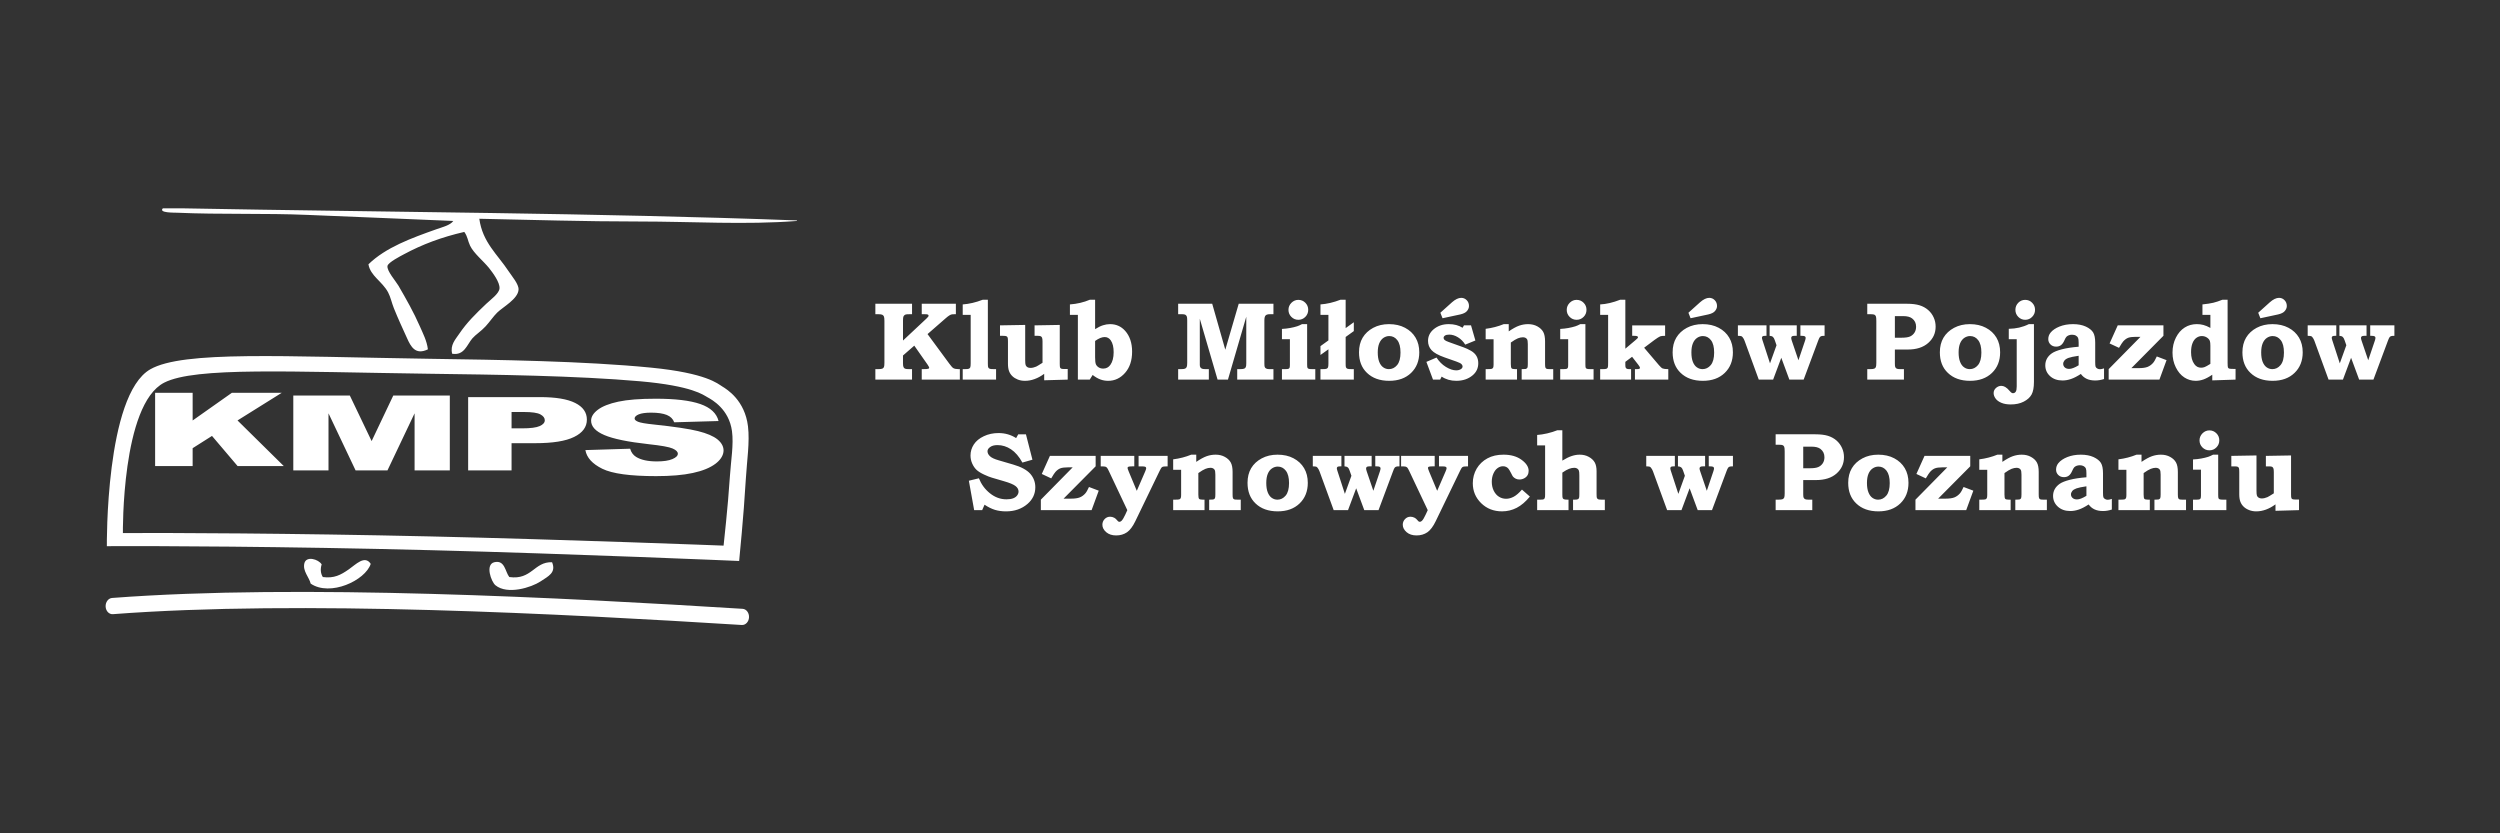 <?xml version="1.0" encoding="UTF-8"?>
<!DOCTYPE svg PUBLIC "-//W3C//DTD SVG 1.1//EN" "http://www.w3.org/Graphics/SVG/1.1/DTD/svg11.dtd">
<!-- Creator: CorelDRAW X7 -->
<svg xmlns="http://www.w3.org/2000/svg" xml:space="preserve" width="1200px" height="400px" version="1.1" style="shape-rendering:geometricPrecision; text-rendering:geometricPrecision; image-rendering:optimizeQuality; fill-rule:evenodd; clip-rule:evenodd"
viewBox="0 0 120000 40000"
 xmlns:xlink="http://www.w3.org/1999/xlink">
 <rect x="0" y="0" width="120000" height="40000" fill="#333333" stroke="none"/>
 <defs>
  <style type="text/css">
   <![CDATA[
    .fil0 {fill:white}
   ]]>
  </style>
 </defs>
 <g id="Warstwa_x0020_1">
  <path class="fil0" d="M42018 14580l1760 0 0 502 -116 0c-110,0 -178,6 -204,19 -40,19 -70,45 -88,80 -18,35 -26,101 -26,196l0 969 1122 -1051c51,-47 81,-79 91,-96 10,-16 15,-31 15,-43 0,-25 -10,-44 -30,-55 -20,-13 -69,-19 -152,-19l-146 0 0 -502 1638 0 0 502 -55 0c-76,0 -129,4 -158,12 -29,8 -65,25 -107,51 -43,27 -98,69 -165,128l-875 763 1044 1418c90,122 155,195 196,217 57,31 137,47 241,47l70 0 0 503 -1829 0 0 -503 73 0c134,0 215,-6 245,-19 27,-11 41,-27 41,-47 0,-20 -26,-70 -79,-150l-638 -911 -542 473 0 369c0,91 8,153 25,188 17,36 41,59 73,75 31,15 95,22 190,22l146 0 0 503 -1760 0 0 -503 132 0c103,0 172,-8 207,-25 34,-16 60,-43 75,-80 14,-29 21,-101 21,-214l0 -1991c0,-107 -8,-179 -24,-216 -15,-37 -41,-64 -75,-82 -34,-19 -97,-28 -187,-28l-149 0 0 -502zm-36889 11636c2349,-12 8409,10 15518,192 6874,175 14832,519 14832,519 17,-234 210,-2040 321,-3941 51,-867 195,-1767 103,-2525 -151,-1242 -1000,-1769 -1239,-1913 -206,-124 -743,-638 -3408,-901 -3244,-319 -7311,-374 -10635,-425 -7030,-107 -11831,-396 -13405,503 -2167,1236 -2087,8491 -2087,8491zm2688 -16216c324,0 647,0 970,0 9829,187 19818,219 29464,580 0,8 0,17 0,26 -2453,193 -5026,26 -7595,26 -2573,0 -5152,-79 -7649,-132 155,1135 874,1710 1413,2529 152,231 483,609 471,869 -21,451 -751,837 -1025,1106 -181,177 -358,443 -555,658 -212,233 -484,402 -637,580 -256,296 -389,836 -970,737 -106,-416 158,-690 332,-948 373,-552 797,-968 1303,-1448 208,-198 618,-489 638,-738 22,-290 -319,-747 -499,-975 -276,-345 -741,-711 -915,-1079 -117,-245 -107,-424 -277,-659 -1086,251 -2012,595 -2911,1080 -121,66 -746,382 -776,553 -41,236 408,743 527,949 394,683 725,1261 1026,1948 152,347 337,696 387,1106 -601,296 -824,-143 -997,-526 -249,-547 -427,-930 -637,-1449 -99,-243 -158,-541 -278,-763 -286,-530 -849,-786 -942,-1344 835,-811 2056,-1255 3270,-1685 286,-101 653,-187 804,-395 -2181,-98 -4577,-186 -6985,-290 -2016,-87 -4211,-14 -6264,-105 -147,-7 -911,14 -693,-211zm20281 11604l2149 -66c47,171 142,302 284,392 233,145 565,218 997,218 323,0 571,-37 746,-112 175,-74 262,-160 262,-258 0,-93 -83,-177 -250,-250 -166,-74 -551,-143 -1156,-208 -991,-110 -1697,-255 -2120,-437 -425,-181 -637,-412 -637,-693 0,-185 108,-359 326,-524 218,-164 545,-293 982,-387 437,-94 1036,-141 1797,-141 935,0 1647,85 2138,256 489,171 781,443 875,815l-2130 61c-57,-161 -175,-279 -356,-353 -181,-73 -432,-110 -751,-110 -262,0 -460,28 -594,82 -132,55 -199,122 -199,200 0,57 55,109 165,155 106,47 359,91 758,132 987,104 1695,210 2122,317 427,107 738,240 933,398 457,374 341,840 -98,1170 -259,194 -622,342 -1087,442 -465,101 -1052,151 -1761,151 -1243,0 -2104,-118 -2582,-353 -479,-236 -750,-534 -813,-897zm-5627 -2543l3450 0c751,0 1314,93 1688,281 374,187 561,453 561,799 0,355 -204,632 -612,832 -407,201 -1030,300 -1866,300l-1137 0 0 1306 -2084 0 0 -3518zm2084 1500l509 0c400,0 681,-37 843,-110 162,-72 243,-166 243,-279 0,-111 -71,-204 -211,-281 -140,-77 -405,-115 -793,-115l-591 0 0 785zm-17109 -1708l1801 0 0 1330 1885 -1330 2394 0 -2125 1328 2221 2190 -2217 0 -1229 -1447 -929 589 0 858 -1801 0 0 -3518zm6632 133l2714 0 1046 2186 1039 -2186 2714 0 0 3593 -1691 0 0 -2740 -1302 2740 -1530 0 -1300 -2740 0 2740 -1690 0 0 -3593zm12421 8001c207,500 -173,669 -555,922 -440,290 -1587,654 -2162,184 -205,-168 -502,-1000 -55,-1106 513,-122 520,464 720,711 1078,154 1193,-744 2052,-711zm-11059 105c-68,207 -54,437 56,606 541,72 857,-99 1246,-369 332,-229 768,-703 1053,-263 -262,800 -1952,1583 -2882,948 -75,-310 -394,-607 -304,-974 89,-371 681,-200 831,52zm-10023 2388c-182,13 -337,-150 -347,-364 -10,-215 128,-400 310,-414 4510,-343 9936,-346 15309,-196 5369,149 10672,451 14956,717 181,11 318,194 308,408 -10,214 -165,379 -346,368 -4286,-266 -9589,-568 -14937,-717 -5344,-149 -10748,-145 -15253,198zm482 -3894c2232,-11 7988,8 14742,162 6531,149 14091,442 14091,442 16,-199 199,-1735 305,-3351 48,-737 185,-1502 98,-2146 -144,-1055 -951,-1503 -1178,-1626 -196,-105 -705,-542 -3237,-766 -3082,-271 -6946,-318 -10104,-361 -6678,-91 -11238,-337 -12735,427 -2058,1051 -1982,7219 -1982,7219zm51521 -3762l0 346c195,-133 363,-225 501,-273 140,-49 282,-73 428,-73 168,0 316,35 444,107 129,71 224,160 282,267 59,106 89,259 89,455l0 1083c0,93 6,151 19,177 12,26 33,45 61,57 21,9 83,14 186,14l126 0 0 502 -1516 0 0 -502c114,-2 178,-5 192,-8 43,-12 70,-33 84,-60 14,-28 21,-87 21,-179l0 -953c0,-123 -13,-202 -39,-239 -41,-60 -107,-91 -197,-91 -75,0 -154,17 -238,50 -85,33 -199,100 -343,203l0 1030c0,112 12,181 37,207 24,26 84,40 176,40l84 0 0 502 -1505 0 0 -502 75 0c119,0 192,-6 220,-15 29,-11 51,-30 65,-56 15,-26 22,-77 22,-153l0 -1209 -382 0 0 -503c309,-39 599,-114 868,-224l240 0zm3900 0c295,0 552,57 770,174 220,116 389,275 507,475 118,200 177,435 177,703 0,406 -131,736 -393,989 -262,253 -613,380 -1051,380 -447,0 -803,-127 -1067,-382 -255,-244 -382,-572 -382,-987 0,-272 58,-506 174,-702 116,-196 285,-354 506,-472 221,-119 474,-178 759,-178zm13 572c-99,0 -192,29 -279,88 -87,59 -154,145 -201,260 -48,115 -72,259 -72,437 0,181 23,332 70,451 47,120 112,209 194,266 83,57 173,86 271,86 153,0 284,-65 394,-194 108,-129 164,-330 164,-602 0,-263 -51,-460 -153,-593 -102,-133 -231,-199 -388,-199zm1681 -514l1373 0 0 503 -57 0c-66,0 -107,7 -126,21 -25,17 -36,41 -36,70 0,26 7,63 23,112l363 1118 314 -869 -87 -249c-24,-73 -53,-124 -89,-153 -36,-30 -88,-46 -157,-50l0 -503 1304 0 0 503 -109 0c-60,0 -101,9 -124,26 -23,18 -34,43 -34,77 0,31 10,76 30,136l318 934 316 -936c19,-60 30,-107 30,-138 0,-33 -12,-58 -37,-74 -24,-17 -77,-25 -156,-25l-60 0 0 -503 1162 0 0 503c-84,0 -137,5 -163,16 -26,10 -49,27 -68,49 -24,33 -51,91 -79,172l-696 1864 -685 0 -388 -1048 -391 1048 -689 0 -681 -1864c-25,-66 -55,-120 -90,-164 -21,-29 -44,-49 -67,-57 -24,-9 -79,-14 -164,-16l0 -503zm4238 0l1613 0 0 503 -106 0c-95,0 -156,7 -181,20 -25,13 -37,31 -37,56 0,20 18,76 53,164l390 934 405 -934c31,-72 47,-122 47,-154 0,-28 -14,-49 -39,-64 -26,-15 -86,-22 -179,-22l-147 0 0 -503 1394 0 0 503c-123,2 -195,7 -216,13 -29,7 -53,20 -72,40 -20,19 -51,72 -93,158l-1170 2420c-122,253 -255,431 -399,532 -148,101 -321,152 -523,152 -197,0 -356,-53 -478,-158 -120,-105 -182,-224 -182,-356 0,-105 37,-195 109,-271 72,-76 160,-113 262,-113 68,0 135,16 201,51 43,23 88,61 132,114 27,35 50,56 66,66 17,10 32,14 48,14 37,0 72,-18 106,-52 52,-53 111,-153 176,-295l99 -214 -880 -1861c-44,-94 -77,-152 -99,-178 -25,-24 -51,-41 -80,-49 -29,-9 -102,-13 -220,-13l0 -503zm5802 1618l380 336c-204,247 -414,427 -634,540 -218,112 -453,169 -703,169 -400,0 -734,-131 -1002,-393 -267,-262 -401,-581 -401,-957 0,-255 63,-488 186,-701 126,-210 297,-375 516,-493 218,-119 475,-177 772,-177 355,0 645,83 870,249 225,166 337,341 337,526 0,77 -17,148 -52,209 -36,63 -90,112 -162,151 -72,38 -149,57 -231,57 -65,0 -125,-14 -175,-39 -53,-26 -96,-59 -131,-99 -15,-17 -45,-71 -89,-161 -58,-112 -101,-187 -133,-223 -31,-37 -69,-64 -111,-84 -43,-21 -93,-30 -148,-30 -89,0 -174,28 -257,87 -82,57 -149,145 -202,263 -52,118 -79,248 -79,394 0,159 31,302 93,429 63,127 146,224 250,289 104,66 219,99 345,99 121,0 242,-33 365,-98 122,-66 255,-180 396,-343zm1938 -2847l0 1456c170,-105 321,-178 452,-221 131,-43 257,-64 380,-64 163,0 309,34 437,105 129,70 223,159 284,264 60,107 90,248 90,425l0 1087c0,106 5,170 14,193 12,33 39,57 76,72 23,9 85,14 186,14l121 0 0 502 -1526 0 0 -502 78 0c73,0 124,-7 152,-21 27,-14 46,-34 56,-59 11,-25 16,-86 16,-183l0 -897c0,-118 -7,-196 -22,-236 -14,-38 -41,-70 -78,-96 -38,-25 -85,-38 -141,-38 -81,0 -165,17 -252,50 -89,33 -197,94 -323,182l0 1035c0,99 5,160 16,184 10,25 30,44 59,58 29,14 84,21 166,21l56 0 0 502 -1506 0 0 -502 147 0c85,0 140,-6 163,-17 24,-12 42,-31 53,-58 13,-27 19,-80 19,-161l0 -2368 -382 0 0 -502c143,-10 305,-34 483,-75 179,-42 340,-92 483,-150l243 0zm4028 1229l1373 0 0 503 -57 0c-65,0 -106,7 -126,21 -24,17 -35,41 -35,70 0,26 7,63 22,112l364 1118 313 -869 -86 -249c-25,-73 -54,-124 -89,-153 -37,-30 -89,-46 -157,-50l0 -503 1303 0 0 503 -108 0c-60,0 -101,9 -124,26 -23,18 -35,43 -35,77 0,31 11,76 32,136l317 934 315 -936c21,-60 31,-107 31,-138 0,-33 -12,-58 -37,-74 -25,-17 -77,-25 -156,-25l-60 0 0 -503 1161 0 0 503c-83,0 -137,5 -163,16 -26,10 -48,27 -67,49 -24,33 -51,91 -80,172l-695 1864 -686 0 -388 -1048 -391 1048 -689 0 -680 -1864c-25,-66 -55,-120 -91,-164 -20,-29 -42,-49 -67,-57 -23,-9 -78,-14 -164,-16l0 -503zm6211 -1036l1907 0c242,0 443,24 603,73 160,50 297,126 412,226 114,101 203,221 265,360 63,138 93,284 93,439 0,311 -118,572 -356,784 -237,209 -565,315 -983,315l-617 0 0 682c0,85 7,139 19,161 15,34 39,58 71,74 31,16 86,24 161,24l184 0 0 502 -1759 0 0 -502 121 0c108,0 180,-8 214,-24 35,-16 60,-41 75,-74 16,-34 24,-105 24,-211l0 -2003c0,-112 -7,-185 -21,-221 -14,-36 -36,-62 -66,-78 -30,-17 -88,-25 -173,-25l-174 0 0 -502zm1324 593l0 1037 310 0c188,0 327,-19 415,-59 88,-39 159,-100 213,-180 54,-82 80,-178 80,-291 0,-167 -64,-300 -191,-398 -96,-73 -238,-109 -424,-109l-403 0zm3598 385c295,0 552,57 771,174 220,116 388,275 506,475 118,200 177,435 177,703 0,406 -130,736 -392,989 -263,253 -614,380 -1051,380 -448,0 -803,-127 -1067,-382 -255,-244 -383,-572 -383,-987 0,-272 58,-506 175,-702 116,-196 285,-354 506,-472 220,-119 473,-178 758,-178zm13 572c-99,0 -192,29 -279,88 -86,59 -153,145 -201,260 -48,115 -72,259 -72,437 0,181 23,332 71,451 47,120 112,209 194,266 83,57 172,86 271,86 153,0 283,-65 393,-194 109,-129 164,-330 164,-602 0,-263 -51,-460 -152,-593 -102,-133 -232,-199 -389,-199zm2211 -514l2195 0 0 501 -1541 1552 351 0c186,0 328,-20 428,-60 99,-40 186,-103 262,-188 53,-58 111,-161 180,-312l468 177 -342 934 -2436 0 0 -502 1527 -1551 -238 0c-151,0 -268,15 -351,46 -82,31 -160,88 -236,172 -38,40 -106,143 -205,311l-452 -212 390 -868zm3737 -58l0 346c195,-133 363,-225 501,-273 140,-49 282,-73 428,-73 168,0 316,35 444,107 130,71 224,160 283,267 59,106 88,259 88,455l0 1083c0,93 6,151 19,177 13,26 34,45 61,57 20,9 82,14 186,14l126 0 0 502 -1515 0 0 -502c113,-2 177,-5 191,-8 44,-12 70,-33 85,-60 12,-28 20,-87 20,-179l0 -953c0,-123 -13,-202 -39,-239 -41,-60 -107,-91 -197,-91 -74,0 -154,17 -239,50 -84,33 -198,100 -341,203l0 1030c0,112 12,181 37,207 24,26 83,40 176,40l83 0 0 502 -1505 0 0 -502 75 0c118,0 192,-6 220,-15 29,-11 50,-30 64,-56 15,-26 23,-77 23,-153l0 -1209 -382 0 0 -503c309,-39 599,-114 869,-224l239 0zm4034 1085l0 -192c0,-114 -9,-192 -28,-235 -19,-43 -53,-79 -104,-107 -50,-29 -113,-44 -187,-44 -58,0 -110,11 -157,29 -47,19 -84,43 -111,72 -28,30 -60,87 -97,171 -46,107 -101,184 -166,231 -64,47 -142,69 -229,69 -111,0 -201,-34 -272,-104 -71,-69 -106,-155 -106,-257 0,-116 36,-219 108,-309 98,-121 242,-218 433,-295 192,-76 408,-114 647,-114 240,0 444,39 613,116 168,79 285,172 352,280 66,109 100,274 100,496l0 931c0,115 6,189 18,221 12,32 38,60 78,84 40,25 84,37 132,37 49,0 115,-15 196,-42l0 511c-147,48 -288,71 -424,71 -159,0 -294,-26 -407,-79 -112,-52 -206,-130 -283,-236 -172,113 -329,195 -470,243 -141,48 -277,72 -409,72 -247,0 -446,-71 -599,-211 -152,-139 -229,-312 -229,-517 0,-117 28,-224 80,-321 53,-97 132,-182 236,-256 105,-73 267,-137 487,-194 219,-56 485,-97 798,-121zm0 433c-227,33 -387,67 -481,101 -94,34 -160,75 -200,127 -40,52 -61,104 -61,158 0,69 26,127 78,174 52,48 123,70 211,70 58,0 124,-14 200,-44 75,-29 160,-73 253,-130l0 -456zm2645 -1518l0 346c196,-133 363,-225 502,-273 140,-49 282,-73 427,-73 168,0 317,35 445,107 129,71 224,160 281,267 60,106 89,259 89,455l0 1083c0,93 7,151 20,177 12,26 32,45 61,57 19,9 81,14 185,14l126 0 0 502 -1516 0 0 -502c114,-2 179,-5 192,-8 44,-12 70,-33 84,-60 14,-28 21,-87 21,-179l0 -953c0,-123 -13,-202 -39,-239 -41,-60 -107,-91 -196,-91 -75,0 -154,17 -239,50 -85,33 -199,100 -342,203l0 1030c0,112 12,181 37,207 24,26 83,40 176,40l84 0 0 502 -1506 0 0 -502 76 0c118,0 191,-6 220,-15 28,-11 50,-30 64,-56 15,-26 22,-77 22,-153l0 -1209 -382 0 0 -503c310,-39 600,-114 869,-224l239 0zm3258 -1166c132,0 243,47 336,140 93,93 139,205 139,337 0,134 -46,247 -139,340 -93,94 -204,140 -336,140 -131,0 -242,-46 -336,-140 -92,-93 -138,-205 -138,-337 0,-131 48,-243 142,-338 96,-95 206,-142 332,-142zm422 1166l0 1925c0,92 5,149 16,169 10,21 28,37 56,49 26,11 86,17 179,17l141 0 0 502 -1601 0 0 -502 137 0c89,0 147,-5 171,-15 25,-9 44,-26 56,-48 11,-22 18,-68 18,-135l0 -1241 -382 0 0 -492c136,-6 267,-21 392,-44 125,-22 237,-50 336,-81 63,-21 141,-55 235,-104l246 0zm630 58l1208 -21 0 1688c0,121 7,200 22,240 15,40 41,73 81,98 39,25 89,38 148,38 86,0 178,-21 276,-63 38,-17 140,-78 305,-183l0 -1018c0,-88 -7,-149 -21,-182 -14,-33 -34,-57 -60,-72 -25,-15 -75,-22 -150,-22l-150 0 0 -503 1208 -21 0 1862c0,97 5,158 17,184 10,25 28,43 53,54 25,11 84,17 177,17l135 0 0 508 -1129 32 0 -310c-152,112 -305,196 -459,252 -154,56 -309,85 -464,85 -124,0 -238,-21 -343,-62 -104,-41 -192,-95 -262,-163 -72,-69 -124,-149 -159,-241 -34,-93 -52,-210 -52,-355l0 -1073c0,-100 -5,-162 -17,-187 -11,-27 -30,-46 -55,-59 -27,-13 -81,-20 -166,-20l-143 0 0 -503zm-59686 -7494l0 3056c0,102 6,163 14,182 12,35 38,61 80,76 26,11 95,16 209,16l91 0 0 503 -1601 0 0 -503 98 0c103,0 169,-6 198,-20 29,-13 51,-34 65,-62 14,-30 21,-93 21,-192l0 -2330 -382 0 0 -502c309,-22 628,-96 958,-224l249 0zm583 1229l1209 -21 0 1688c0,120 7,200 22,240 15,40 42,72 81,98 39,25 89,37 147,37 88,0 179,-20 277,-62 38,-17 140,-78 305,-184l0 -1017c0,-88 -7,-150 -21,-183 -13,-33 -34,-57 -60,-71 -25,-15 -76,-23 -150,-23l-151 0 0 -502 1209 -21 0 1862c0,97 5,157 16,183 11,25 29,43 54,55 25,11 84,17 176,17l136 0 0 508 -1129 32 0 -310c-152,112 -305,196 -459,251 -154,57 -308,85 -464,85 -124,0 -238,-20 -344,-61 -104,-42 -191,-95 -262,-164 -71,-69 -124,-149 -158,-241 -34,-92 -52,-210 -52,-354l0 -1074c0,-99 -5,-161 -17,-187 -11,-27 -30,-46 -56,-59 -26,-13 -81,-20 -165,-20l-144 0 0 -502zm4565 -1229l0 1411c143,-91 271,-153 382,-187 110,-36 222,-54 334,-54 293,0 535,108 727,323 221,249 333,582 333,998 0,422 -112,761 -336,1016 -224,256 -495,384 -812,384 -129,0 -254,-21 -373,-65 -119,-43 -243,-115 -373,-216l-140 223 -569 0 0 -3107 -382 0 0 -502c342,-25 660,-100 954,-224l255 0zm0 1977l0 789c0,159 12,269 37,329 26,59 69,109 132,149 62,40 136,60 220,60 144,0 257,-60 342,-177 106,-147 159,-350 159,-610 0,-244 -45,-433 -137,-566 -74,-107 -171,-161 -292,-161 -67,0 -138,15 -215,46 -76,32 -159,79 -246,141zm3986 -1785l1635 0 628 2207 644 -2207 1667 0 0 502 -178 0c-96,0 -164,21 -201,62 -37,41 -56,117 -56,231l0 2069c0,91 6,147 16,169 15,36 37,60 65,74 37,20 87,31 150,31l204 0 0 503 -1739 0 0 -503 135 0c99,0 165,-8 200,-23 34,-16 60,-40 75,-72 17,-32 25,-92 25,-179l0 -2242 -880 3019 -498 0 -853 -2921 0 2214c0,50 8,90 27,118 17,27 43,48 76,64 34,15 87,22 160,22l171 0 0 503 -1473 0 0 -503 145 0c93,0 155,-8 189,-25 34,-16 59,-43 76,-78 16,-36 25,-102 25,-197l0 -2043c0,-94 -7,-156 -19,-183 -15,-38 -39,-66 -70,-84 -32,-17 -80,-26 -148,-26l-198 0 0 -502zm5769 -187c133,0 243,46 336,139 92,93 138,206 138,337 0,135 -46,248 -138,341 -93,93 -203,140 -336,140 -131,0 -243,-47 -335,-140 -93,-93 -139,-205 -139,-338 0,-130 47,-242 142,-338 96,-94 206,-141 332,-141zm422 1165l0 1926c0,92 5,148 16,169 10,20 28,37 55,48 27,12 87,17 180,17l141 0 0 503 -1601 0 0 -503 137 0c90,0 147,-5 172,-14 25,-10 43,-26 55,-48 11,-22 18,-68 18,-136l0 -1240 -382 0 0 -492c136,-8 267,-21 392,-45 125,-22 237,-50 335,-81 64,-20 143,-55 236,-104l246 0zm1849 191l392 -282 0 425 -392 282 0 1270c0,102 4,163 13,182 11,35 38,61 79,76 26,11 96,16 210,16l90 0 0 503 -1601 0 0 -503 98 0c104,0 170,-6 199,-20 29,-13 51,-34 65,-63 13,-29 20,-93 20,-191l0 -678 -382 273 0 -425 382 -275 0 -1225 -382 0 0 -502c309,-22 628,-96 958,-224l251 0 0 1361zm2079 -191c295,0 552,58 771,175 220,115 388,274 506,474 119,200 178,435 178,704 0,406 -131,736 -393,989 -262,253 -613,379 -1052,379 -446,0 -801,-127 -1066,-382 -255,-243 -382,-572 -382,-986 0,-272 57,-506 174,-702 117,-196 286,-354 506,-473 221,-118 473,-178 758,-178zm13 572c-98,0 -191,30 -278,88 -86,59 -153,146 -201,261 -48,114 -72,259 -72,436 0,182 23,333 70,452 47,119 112,209 194,265 82,58 172,86 271,86 154,0 284,-64 393,-193 109,-130 164,-330 164,-602 0,-264 -50,-461 -152,-594 -101,-133 -232,-199 -389,-199zm3588 -513l338 0 209 726 -487 199c-93,-150 -209,-267 -350,-353 -140,-86 -280,-128 -418,-128 -91,0 -159,15 -204,46 -45,30 -67,68 -67,111 0,35 16,69 48,100 32,30 97,63 197,98l711 255c126,45 247,102 362,169 116,68 202,151 260,249 57,98 86,213 86,345 0,235 -89,429 -269,580 -209,177 -472,265 -785,265 -269,0 -503,-67 -703,-202l-73 144 -343 0 -317 -851 486 -208c123,191 273,341 452,451 179,109 343,164 493,164 93,0 170,-22 234,-65 49,-35 72,-76 72,-123 0,-40 -18,-78 -56,-115 -37,-36 -120,-77 -248,-122l-558 -196c-309,-109 -518,-226 -629,-350 -112,-124 -167,-271 -167,-442 0,-218 86,-401 260,-551 199,-170 444,-255 734,-255 259,0 480,58 664,175l68 -116zm-1030 -342l-104 -264 558 -501c161,-142 308,-214 444,-214 102,0 191,38 264,113 72,75 108,167 108,279 0,82 -31,161 -93,237 -62,77 -172,132 -329,168l-848 182zm3178 283l0 347c195,-134 363,-226 502,-274 139,-49 282,-73 427,-73 168,0 316,36 445,107 128,71 223,160 282,267 59,107 88,259 88,455l0 1083c0,93 6,152 19,178 13,25 33,45 61,57 20,8 83,13 185,13l127 0 0 503 -1515 0 0 -503c113,-2 177,-5 191,-8 43,-12 71,-32 85,-60 13,-27 19,-87 19,-179l0 -952c0,-123 -12,-203 -38,-239 -41,-60 -107,-91 -197,-91 -74,0 -154,16 -238,49 -85,33 -199,101 -342,203l0 1030c0,112 12,182 37,208 23,26 83,39 176,39l84 0 0 503 -1505 0 0 -503 75 0c118,0 191,-5 219,-15 28,-11 51,-30 64,-55 15,-26 22,-77 22,-154l0 -1209 -380 0 0 -502c309,-40 598,-114 868,-225l239 0zm3258 -1165c132,0 243,46 336,139 93,93 138,206 138,337 0,135 -45,248 -138,341 -93,93 -204,140 -336,140 -132,0 -243,-47 -335,-140 -94,-93 -139,-205 -139,-338 0,-130 48,-242 142,-338 96,-94 206,-141 332,-141zm422 1165l0 1926c0,92 5,148 15,169 10,20 29,37 56,48 27,12 86,17 180,17l141 0 0 503 -1601 0 0 -503 137 0c89,0 147,-5 172,-14 24,-10 43,-26 55,-48 12,-22 18,-68 18,-136l0 -1240 -382 0 0 -492c136,-8 267,-21 393,-45 123,-22 236,-50 334,-81 63,-20 143,-55 236,-104l246 0zm1917 -1170l0 2349 499 -421c53,-45 84,-75 94,-88 9,-12 15,-26 15,-37 0,-21 -12,-39 -36,-52 -23,-13 -73,-20 -147,-20l-96 0 0 -502 1580 0 0 502c-115,0 -193,9 -234,24 -55,23 -146,80 -273,172l-500 376 711 836c73,86 132,139 178,159 46,20 136,30 271,32l0 503 -1601 0 0 -503 87 0c63,0 105,-6 126,-18 21,-12 30,-27 30,-46 0,-25 -27,-73 -82,-146l-298 -383 -324 243 0 140c0,66 5,110 16,133 10,23 28,42 52,57 25,13 65,20 118,20l90 0 0 503 -1484 0 0 -503c52,0 93,0 121,0 97,0 160,-6 187,-20 28,-13 48,-36 60,-66 10,-22 14,-98 14,-228l0 -2290 -382 0 0 -502c293,-15 613,-89 958,-224l250 0zm3709 1170c295,0 552,58 771,175 220,115 388,274 506,474 119,200 177,435 177,704 0,406 -130,736 -392,989 -262,253 -613,379 -1051,379 -447,0 -803,-127 -1067,-382 -255,-243 -383,-572 -383,-986 0,-272 58,-506 175,-702 117,-196 285,-354 506,-473 221,-118 473,-178 758,-178zm13 572c-98,0 -192,30 -278,88 -86,59 -154,146 -201,261 -48,114 -72,259 -72,436 0,182 23,333 70,452 47,119 112,209 194,265 83,58 173,86 271,86 153,0 284,-64 394,-193 108,-130 163,-330 163,-602 0,-264 -50,-461 -152,-594 -102,-133 -232,-199 -389,-199zm-591 -855l-103 -264 557 -501c160,-142 308,-214 443,-214 103,0 192,38 264,113 72,75 109,167 109,279 0,82 -31,161 -94,237 -62,77 -171,132 -329,168l-847 182zm2272 342l1373 0 0 502 -56 0c-66,0 -107,8 -127,21 -24,18 -36,41 -36,70 0,26 8,63 24,113l363 1118 313 -870 -86 -248c-25,-73 -54,-124 -89,-153 -36,-31 -89,-47 -157,-51l0 -502 1303 0 0 502 -109 0c-60,0 -101,9 -123,26 -23,18 -34,44 -34,77 0,31 10,77 30,136l317 934 316 -935c20,-61 31,-107 31,-139 0,-32 -13,-58 -37,-73 -25,-17 -77,-26 -157,-26l-59 0 0 -502 1161 0 0 502c-83,0 -137,6 -163,17 -26,9 -48,27 -67,49 -24,33 -51,90 -80,172l-695 1864 -686 0 -387 -1048 -392 1048 -689 0 -681 -1864c-24,-66 -54,-121 -89,-164 -21,-30 -44,-49 -68,-57 -23,-9 -78,-15 -164,-17l0 -502zm6210 -1037l1909 0c242,0 442,25 602,74 160,50 297,126 411,226 116,101 204,220 266,359 63,138 93,284 93,440 0,311 -118,572 -356,783 -238,210 -565,315 -983,315l-617 0 0 682c0,85 7,140 19,162 15,34 38,58 70,74 32,15 86,23 162,23l184 0 0 503 -1760 0 0 -503 122 0c108,0 179,-8 214,-23 34,-16 60,-41 76,-75 15,-34 23,-104 23,-210l0 -2003c0,-113 -7,-186 -21,-221 -14,-36 -35,-63 -66,-79 -30,-16 -88,-25 -173,-25l-175 0 0 -502zm1325 593l0 1037 309 0c189,0 327,-19 416,-58 89,-40 159,-100 213,-181 54,-81 80,-178 80,-290 0,-168 -63,-300 -192,-398 -95,-73 -237,-110 -422,-110l-404 0zm3598 385c294,0 552,58 771,175 220,115 388,274 507,474 118,200 176,435 176,704 0,406 -130,736 -392,989 -263,253 -614,379 -1053,379 -446,0 -801,-127 -1065,-382 -256,-243 -383,-572 -383,-986 0,-272 59,-506 174,-702 117,-196 286,-354 507,-473 221,-118 473,-178 758,-178zm12 572c-98,0 -191,30 -278,88 -86,59 -153,146 -201,261 -47,114 -72,259 -72,436 0,182 23,333 71,452 46,119 112,209 194,265 82,58 172,86 271,86 153,0 284,-64 393,-193 109,-130 164,-330 164,-602 0,-264 -51,-461 -153,-594 -101,-133 -231,-199 -389,-199zm2645 -1737c132,0 243,46 334,139 93,94 139,207 139,339 0,131 -46,243 -139,338 -91,94 -202,141 -334,141 -129,0 -239,-47 -332,-140 -92,-94 -138,-206 -138,-339 0,-132 46,-245 138,-339 93,-93 203,-139 332,-139zm420 1165l0 2775c0,264 -38,466 -113,604 -77,138 -202,252 -376,341 -175,90 -383,135 -624,135 -176,0 -327,-26 -449,-78 -124,-51 -217,-119 -279,-205 -62,-85 -94,-173 -94,-264 0,-96 39,-178 115,-246 76,-66 161,-100 255,-100 61,0 124,19 188,55 65,37 141,105 227,206 51,62 98,92 141,92 57,0 101,-23 134,-71 32,-46 48,-131 48,-252l0 -2270 -381 0 0 -497c178,-4 345,-24 501,-59 155,-36 311,-91 462,-166l245 0zm2146 1085l0 -191c0,-114 -10,-193 -28,-235 -20,-44 -54,-80 -105,-108 -49,-29 -113,-43 -187,-43 -58,0 -110,10 -156,29 -47,18 -84,42 -111,71 -29,30 -61,87 -97,172 -47,107 -102,183 -167,231 -64,46 -141,69 -228,69 -111,0 -202,-35 -272,-104 -72,-70 -107,-155 -107,-258 0,-116 37,-219 109,-309 97,-120 241,-218 433,-295 192,-76 407,-114 647,-114 240,0 444,40 613,117 168,79 284,172 351,280 66,108 100,274 100,496l0 931c0,115 6,188 19,220 11,32 37,60 77,85 40,24 84,36 133,36 49,0 114,-14 195,-42l0 512c-146,47 -288,70 -423,70 -159,0 -294,-26 -407,-78 -113,-53 -207,-131 -283,-236 -173,113 -330,194 -472,242 -140,48 -276,72 -407,72 -247,0 -447,-70 -600,-210 -152,-140 -228,-313 -228,-518 0,-116 27,-223 79,-320 54,-98 132,-183 236,-256 106,-73 267,-137 487,-194 219,-57 486,-97 799,-122zm0 434c-227,32 -388,66 -482,100 -93,34 -160,76 -200,128 -40,51 -60,104 -60,157 0,69 26,128 77,175 52,47 124,70 211,70 58,0 125,-15 200,-45 76,-28 161,-72 254,-129l0 -456zm1876 -1460l2194 0 0 500 -1539 1553 350 0c186,0 328,-21 428,-60 99,-41 186,-103 262,-189 52,-58 111,-161 180,-312l468 178 -342 934 -2436 0 0 -503 1527 -1550 -238 0c-152,0 -268,15 -351,45 -81,31 -160,88 -237,172 -37,40 -105,143 -204,311l-453 -211 391 -868zm5274 -1229l0 3028c0,119 6,191 15,218 10,24 28,43 53,56 24,11 89,17 194,17l120 0 0 514 -1118 37 0 -272c-163,111 -305,186 -427,229 -123,43 -245,64 -367,64 -199,0 -381,-54 -547,-162 -167,-109 -303,-270 -409,-483 -106,-213 -159,-450 -159,-710 0,-263 54,-503 162,-717 107,-214 249,-376 422,-485 173,-110 367,-164 581,-164 111,0 217,13 317,40 102,27 213,74 336,142l0 -626 -381 0 0 -502c214,-22 388,-48 522,-80 134,-33 279,-81 434,-144l252 0zm-827 3077l0 -865c0,-108 -8,-184 -23,-229 -21,-65 -68,-120 -141,-169 -73,-48 -156,-72 -245,-72 -94,0 -180,28 -259,84 -80,56 -143,141 -189,256 -47,116 -70,260 -70,433 0,238 52,430 158,575 81,114 189,171 324,171 58,0 115,-10 168,-30 54,-20 146,-71 277,-154zm2978 -1907c294,0 551,58 771,175 219,115 387,274 506,474 118,200 177,435 177,704 0,406 -130,736 -393,989 -262,253 -613,379 -1052,379 -447,0 -801,-127 -1065,-382 -256,-243 -384,-572 -384,-986 0,-272 59,-506 175,-702 116,-196 286,-354 506,-473 221,-118 474,-178 759,-178zm12 572c-99,0 -191,30 -278,88 -86,59 -154,146 -201,261 -48,114 -72,259 -72,436 0,182 23,333 70,452 47,119 113,209 194,265 82,58 173,86 272,86 153,0 284,-64 392,-193 110,-130 164,-330 164,-602 0,-264 -50,-461 -152,-594 -102,-133 -231,-199 -389,-199zm-590 -855l-104 -264 557 -501c160,-142 308,-214 443,-214 104,0 192,38 264,113 72,75 109,167 109,279 0,82 -31,161 -94,237 -61,77 -171,132 -328,168l-847 182zm2271 342l1373 0 0 502 -56 0c-66,0 -107,8 -127,21 -24,18 -35,41 -35,70 0,26 7,63 23,113l363 1118 314 -870 -87 -248c-25,-73 -54,-124 -89,-153 -37,-31 -89,-47 -157,-51l0 -502 1303 0 0 502 -108 0c-60,0 -101,9 -124,26 -23,18 -35,44 -35,77 0,31 11,77 31,136l317 934 316 -935c21,-61 31,-107 31,-139 0,-32 -12,-58 -37,-73 -25,-17 -77,-26 -156,-26l-59 0 0 -502 1161 0 0 502c-84,0 -138,6 -164,17 -26,9 -48,27 -67,49 -24,33 -50,90 -80,172l-695 1864 -686 0 -387 -1048 -391 1048 -690 0 -680 -1864c-25,-66 -55,-121 -90,-164 -21,-30 -43,-49 -67,-57 -24,-9 -79,-15 -165,-17l0 -502zm-61524 5229l312 1219 -482 138c-160,-290 -343,-502 -546,-637 -204,-134 -420,-202 -649,-202 -149,0 -266,30 -351,92 -86,60 -129,128 -129,203 0,85 39,165 117,238 76,74 216,139 419,197l695 203c383,111 657,259 822,443 161,186 242,402 242,648 0,315 -124,581 -373,798 -277,239 -622,359 -1034,359 -191,0 -367,-24 -528,-72 -160,-49 -328,-131 -502,-248l-114 261 -385 0 -254 -1412 482 -117c114,288 290,529 531,721 241,193 505,289 792,289 130,0 236,-16 323,-49 84,-33 149,-80 192,-140 43,-58 65,-120 65,-183 0,-104 -50,-194 -150,-269 -101,-76 -279,-150 -532,-223l-602 -177c-92,-26 -216,-75 -371,-147 -156,-72 -276,-148 -361,-226 -82,-78 -152,-178 -207,-301 -55,-123 -83,-251 -83,-387 0,-193 53,-370 159,-532 106,-163 266,-295 479,-395 213,-101 448,-152 707,-152 311,0 593,81 845,242l101 -182 370 0zm1151 1036l2195 0 0 501 -1540 1552 349 0c187,0 329,-20 429,-60 99,-40 187,-103 262,-188 53,-58 112,-161 180,-312l468 177 -342 934 -2436 0 0 -502 1527 -1551 -238 0c-152,0 -268,15 -351,46 -82,31 -161,88 -236,172 -38,40 -107,143 -205,311l-452 -212 390 -868zm2438 0l1612 0 0 503 -105 0c-96,0 -157,7 -182,20 -24,13 -37,31 -37,56 0,20 18,76 54,164l390 934 405 -934c30,-72 46,-122 46,-154 0,-28 -14,-49 -39,-64 -26,-15 -86,-22 -178,-22l-148 0 0 -503 1394 0 0 503c-122,2 -194,7 -216,13 -29,7 -53,20 -72,40 -18,19 -50,72 -93,158l-1169 2420c-122,253 -256,431 -400,532 -147,101 -321,152 -523,152 -196,0 -355,-53 -478,-158 -120,-105 -181,-224 -181,-356 0,-105 36,-195 108,-271 73,-76 160,-113 262,-113 69,0 136,16 201,51 43,23 88,61 132,114 28,35 50,56 67,66 16,10 32,14 48,14 36,0 71,-18 105,-52 52,-53 111,-153 177,-295l97 -214 -879 -1861c-43,-94 -76,-152 -99,-178 -24,-24 -50,-41 -80,-49 -29,-9 -102,-13 -219,-13l0 -503z"/>
 </g>
</svg>
